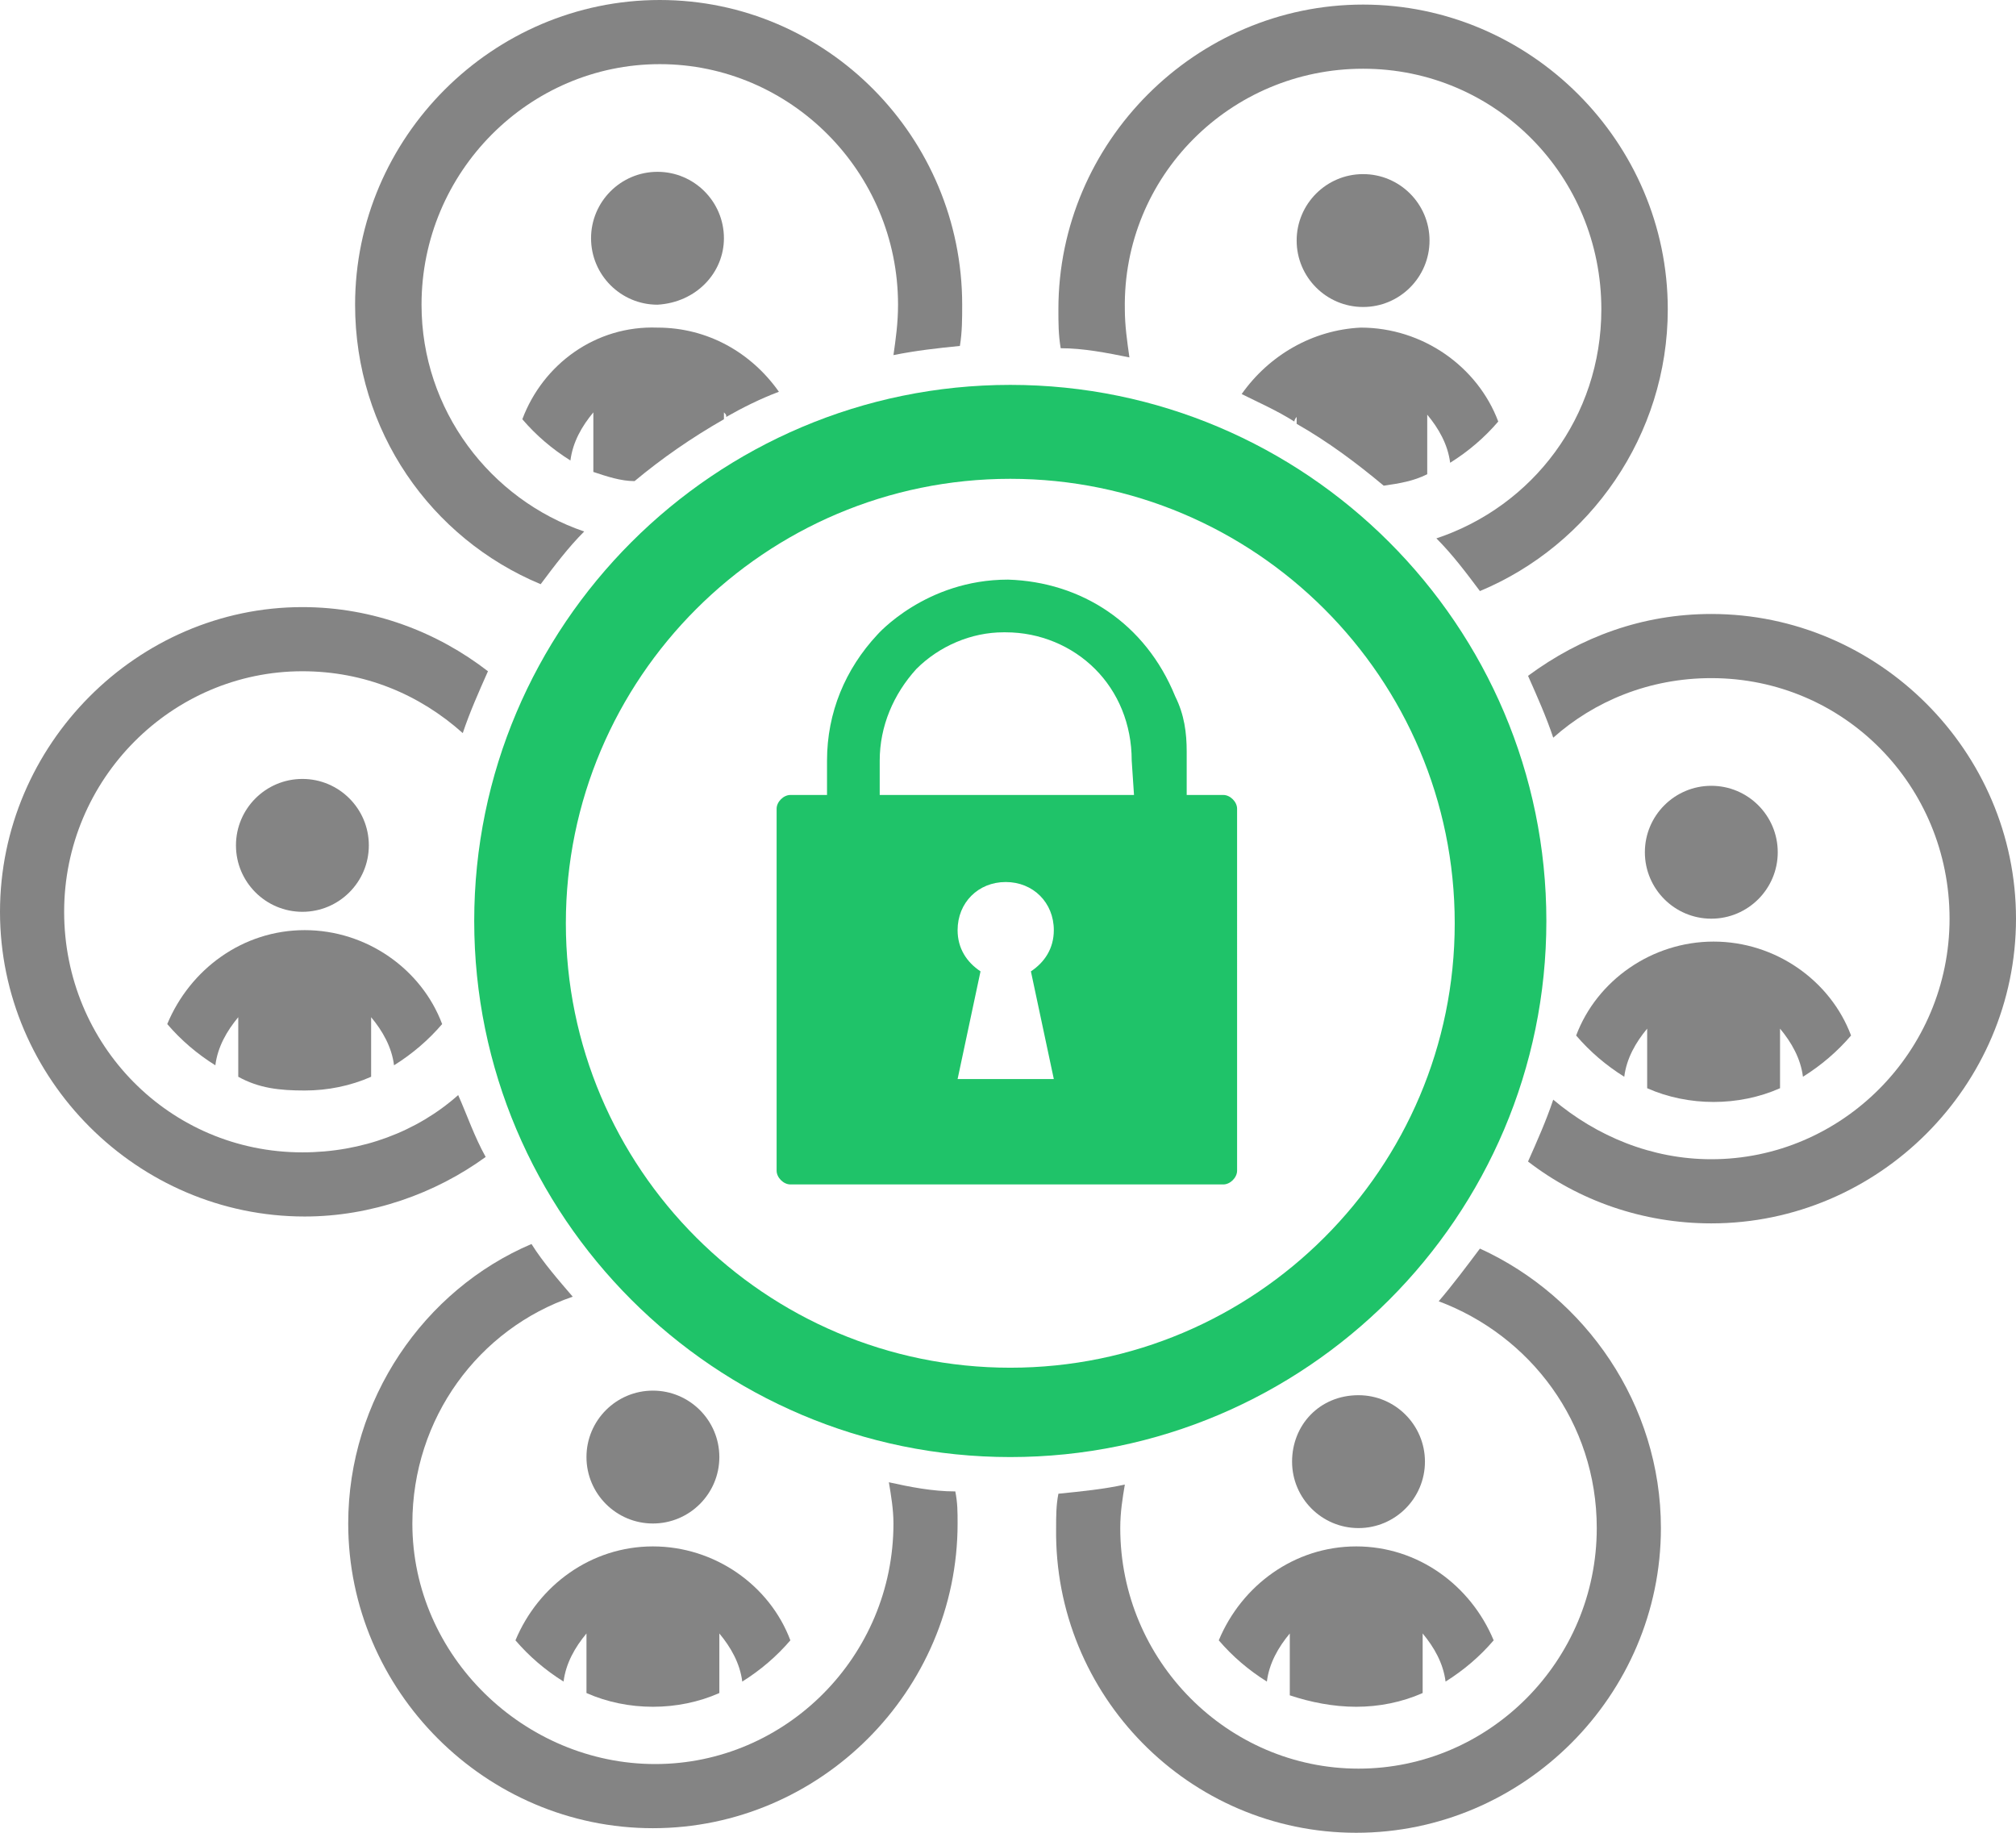 <?xml version="1.0" encoding="utf-8"?>
<!-- Generator: Adobe Illustrator 21.1.0, SVG Export Plug-In . SVG Version: 6.00 Build 0)  -->
<svg version="1.1" id="Layer_1" xmlns="http://www.w3.org/2000/svg" xmlns:xlink="http://www.w3.org/1999/xlink" x="0px" y="0px"
	 width="88px" height="80px" viewBox="0 0 88 80" style="enable-background:new 0 0 88 80;" xml:space="preserve">
<style type="text/css">
	.st0{fill:#848484;}
	.st1{fill:#1FC369;}
</style>
<path class="st0" d="M56.4,63.8c0,1.6,1.3,2.9,2.9,2.9c1.6,0,2.9-1.3,2.9-2.9c0-1.6-1.3-2.9-2.9-2.9C57.6,60.9,56.4,62.2,56.4,63.8"
	/>
<path class="st0" d="M22.5,71.6c0.6,0.7,1.3,1.3,2.1,1.8c0.1-0.8,0.5-1.5,1-2.1v2.6c0.9,0.4,1.9,0.6,2.9,0.6c1,0,2-0.2,2.9-0.6v-2.6
	c0.5,0.6,0.9,1.3,1,2.1c0.8-0.5,1.5-1.1,2.1-1.8c-0.9-2.4-3.3-4.1-6-4.1C25.8,67.5,23.5,69.2,22.5,71.6"/>
<path class="st0" d="M28.5,66.5c1.6,0,2.9-1.3,2.9-2.9s-1.3-2.9-2.9-2.9c-1.6,0-2.9,1.3-2.9,2.9C25.6,65.2,26.9,66.5,28.5,66.5"/>
<path class="st0" d="M62.4,10.5c0-1.6-1.3-2.9-2.9-2.9c-1.6,0-2.9,1.3-2.9,2.9s1.3,2.9,2.9,2.9C61.1,13.4,62.4,12.1,62.4,10.5"/>
<path class="st0" d="M49.3,15.6c-0.1-0.7-0.2-1.4-0.2-2.1C49,7.7,53.7,3,59.5,3s10.4,4.7,10.4,10.5c0,4.7-3,8.6-7.2,10
	c0.7,0.7,1.3,1.5,1.9,2.3c4.8-2,8.2-6.8,8.2-12.3c0-7.3-6-13.3-13.3-13.3c-7.3,0-13.3,6-13.3,13.3c0,0.6,0,1.1,0.1,1.7
	C47.3,15.2,48.3,15.4,49.3,15.6"/>
<path class="st0" d="M59.2,74.5c1,0,2-0.2,2.9-0.6v-2.6c0.5,0.6,0.9,1.3,1,2.1c0.8-0.5,1.5-1.1,2.1-1.8c-1-2.4-3.3-4.1-6-4.1
	s-5,1.7-6,4.1c0.6,0.7,1.3,1.3,2.1,1.8c0.1-0.8,0.5-1.5,1-2.1V74C57.2,74.3,58.2,74.5,59.2,74.5"/>
<path class="st0" d="M22.8,18.3c0.6,0.7,1.3,1.3,2.1,1.8c0.1-0.8,0.5-1.5,1-2.1v2.6c0.6,0.2,1.2,0.4,1.8,0.4c1.2-1,2.5-1.9,3.9-2.7
	V18c0.1,0.1,0.1,0.1,0.1,0.2c0.7-0.4,1.5-0.8,2.3-1.1c-1.2-1.7-3.1-2.8-5.3-2.8C26,14.2,23.7,15.9,22.8,18.3"/>
<path class="st0" d="M54.2,17.2c0.8,0.4,1.5,0.7,2.3,1.2c0-0.1,0.1-0.2,0.1-0.2v0.3c1.4,0.8,2.6,1.7,3.8,2.7
	c0.7-0.1,1.3-0.2,1.9-0.5v-2.6c0.5,0.6,0.9,1.3,1,2.1c0.8-0.5,1.5-1.1,2.1-1.8c-0.9-2.4-3.3-4.1-6-4.1
	C57.3,14.4,55.4,15.5,54.2,17.2"/>
<path class="st0" d="M28.8,0c-7.3,0-13.3,6-13.3,13.3c0,5.5,3.3,10.2,8.1,12.2c0.6-0.8,1.2-1.6,1.9-2.3c-4.1-1.4-7.1-5.3-7.1-9.9
	c0-5.8,4.7-10.5,10.4-10.5s10.4,4.7,10.4,10.5c0,0.8-0.1,1.5-0.2,2.2c1-0.2,1.9-0.3,2.9-0.4c0.1-0.6,0.1-1.2,0.1-1.8
	C42,6,36.1,0,28.8,0"/>
<path class="st0" d="M64.6,54.5c-0.6,0.8-1.2,1.6-1.8,2.3c4,1.5,6.9,5.3,6.9,9.9c0,5.8-4.7,10.5-10.4,10.5s-10.4-4.7-10.4-10.5
	c0-0.7,0.1-1.3,0.2-1.9c-0.9,0.2-1.9,0.3-2.9,0.4c-0.1,0.5-0.1,1-0.1,1.5C46,74,51.9,80,59.2,80s13.3-6,13.3-13.3
	C72.5,61.3,69.2,56.6,64.6,54.5"/>
<path class="st0" d="M68.8,45.2c0.6,0.7,1.3,1.3,2.1,1.8c0.1-0.8,0.5-1.5,1-2.1v2.6c0.9,0.4,1.9,0.6,2.9,0.6c1,0,2-0.2,2.9-0.6v-2.6
	c0.5,0.6,0.9,1.3,1,2.1c0.8-0.5,1.5-1.1,2.1-1.8c-0.9-2.4-3.3-4.1-6-4.1S69.7,42.8,68.8,45.2"/>
<path class="st0" d="M31.6,10.4c0-1.6-1.3-2.9-2.9-2.9c-1.6,0-2.9,1.3-2.9,2.9s1.3,2.9,2.9,2.9C30.4,13.2,31.6,11.9,31.6,10.4"/>
<path class="st0" d="M77.6,37.2c0-1.6-1.3-2.9-2.9-2.9c-1.6,0-2.9,1.3-2.9,2.9c0,1.6,1.3,2.9,2.9,2.9C76.3,40.1,77.6,38.8,77.6,37.2
	"/>
<path class="st0" d="M74.7,26.8c-3,0-5.7,1-8,2.7c0.4,0.9,0.8,1.8,1.1,2.7c1.8-1.6,4.2-2.6,6.9-2.6c5.8,0,10.4,4.7,10.4,10.5
	s-4.7,10.5-10.4,10.5c-2.6,0-5-1-6.9-2.6c-0.3,0.9-0.7,1.8-1.1,2.7c2.2,1.7,5,2.7,8,2.7c7.3,0,13.3-6,13.3-13.3S82,26.8,74.7,26.8"
	/>
<path class="st0" d="M20,47.8c-1.8,1.6-4.2,2.5-6.8,2.5c-5.8,0-10.4-4.7-10.4-10.5s4.7-10.5,10.4-10.5c2.7,0,5.1,1,7,2.7
	c0.3-0.9,0.7-1.8,1.1-2.7c-2.2-1.7-5-2.8-8.1-2.8C6,26.5,0,32.5,0,39.8s6,13.3,13.3,13.3c2.9,0,5.7-1,7.9-2.6
	C20.7,49.6,20.4,48.7,20,47.8"/>
<path class="st0" d="M38.8,64.7c0.1,0.6,0.2,1.2,0.2,1.8c0,5.8-4.7,10.5-10.4,10.5S18,72.3,18,66.5c0-4.6,2.9-8.5,7-9.9
	c-0.6-0.7-1.3-1.5-1.8-2.3c-4.7,2-8,6.8-8,12.2c0,7.3,6,13.3,13.3,13.3s13.3-6,13.3-13.3c0-0.5,0-0.9-0.1-1.4
	C40.7,65.1,39.7,64.9,38.8,64.7"/>
<path class="st0" d="M13.3,47.6c1,0,2-0.2,2.9-0.6v-2.6c0.5,0.6,0.9,1.3,1,2.1c0.8-0.5,1.5-1.1,2.1-1.8c-0.9-2.4-3.3-4.1-6-4.1
	c-2.7,0-5,1.7-6,4.1c0.6,0.7,1.3,1.3,2.1,1.8c0.1-0.8,0.5-1.5,1-2.1v2.6C11.3,47.5,12.2,47.6,13.3,47.6"/>
<path class="st0" d="M16.1,36.9c0-1.6-1.3-2.9-2.9-2.9s-2.9,1.3-2.9,2.9s1.3,2.9,2.9,2.9C14.8,39.8,16.1,38.5,16.1,36.9"/>
<path class="st1" d="M44.1,16.8c-12.9,0-23.4,10.5-23.4,23.4s10.5,23.4,23.4,23.4s23.4-10.5,23.4-23.4S57,16.8,44.1,16.8z
	 M44.1,59.7c-10.7,0-19.4-8.7-19.4-19.4s8.7-19.4,19.4-19.4s19.4,8.7,19.4,19.4S54.8,59.7,44.1,59.7z"/>
<path class="st1" d="M53.4,34.7h-1.6v-1.9c0-0.8-0.1-1.6-0.5-2.4c-1.3-3.2-4.1-5-7.3-5.1c-3.6,0-5.7,2.4-5.7,2.4
	c-1.4,1.5-2.2,3.4-2.2,5.5v1.5h-1.6c-0.3,0-0.6,0.3-0.6,0.6v15.8c0,0.3,0.3,0.6,0.6,0.6h18.9c0.3,0,0.6-0.3,0.6-0.6V35.3
	C54,35,53.7,34.7,53.4,34.7z M46,47.1h-4.2l1-4.7c-0.6-0.4-1-1-1-1.8c0-1.2,0.9-2.1,2.1-2.1c1.2,0,2.1,0.9,2.1,2.1
	c0,0.8-0.4,1.4-1,1.8L46,47.1z M49.5,34.7H38.4v-1.5c0-1.5,0.6-2.9,1.6-4c1-1,2.4-1.6,3.8-1.6c0,0,0,0,0.1,0c0,0,0,0,0,0
	c1.5,0,2.9,0.6,3.9,1.6s1.6,2.4,1.6,4L49.5,34.7z"/>
</svg>
